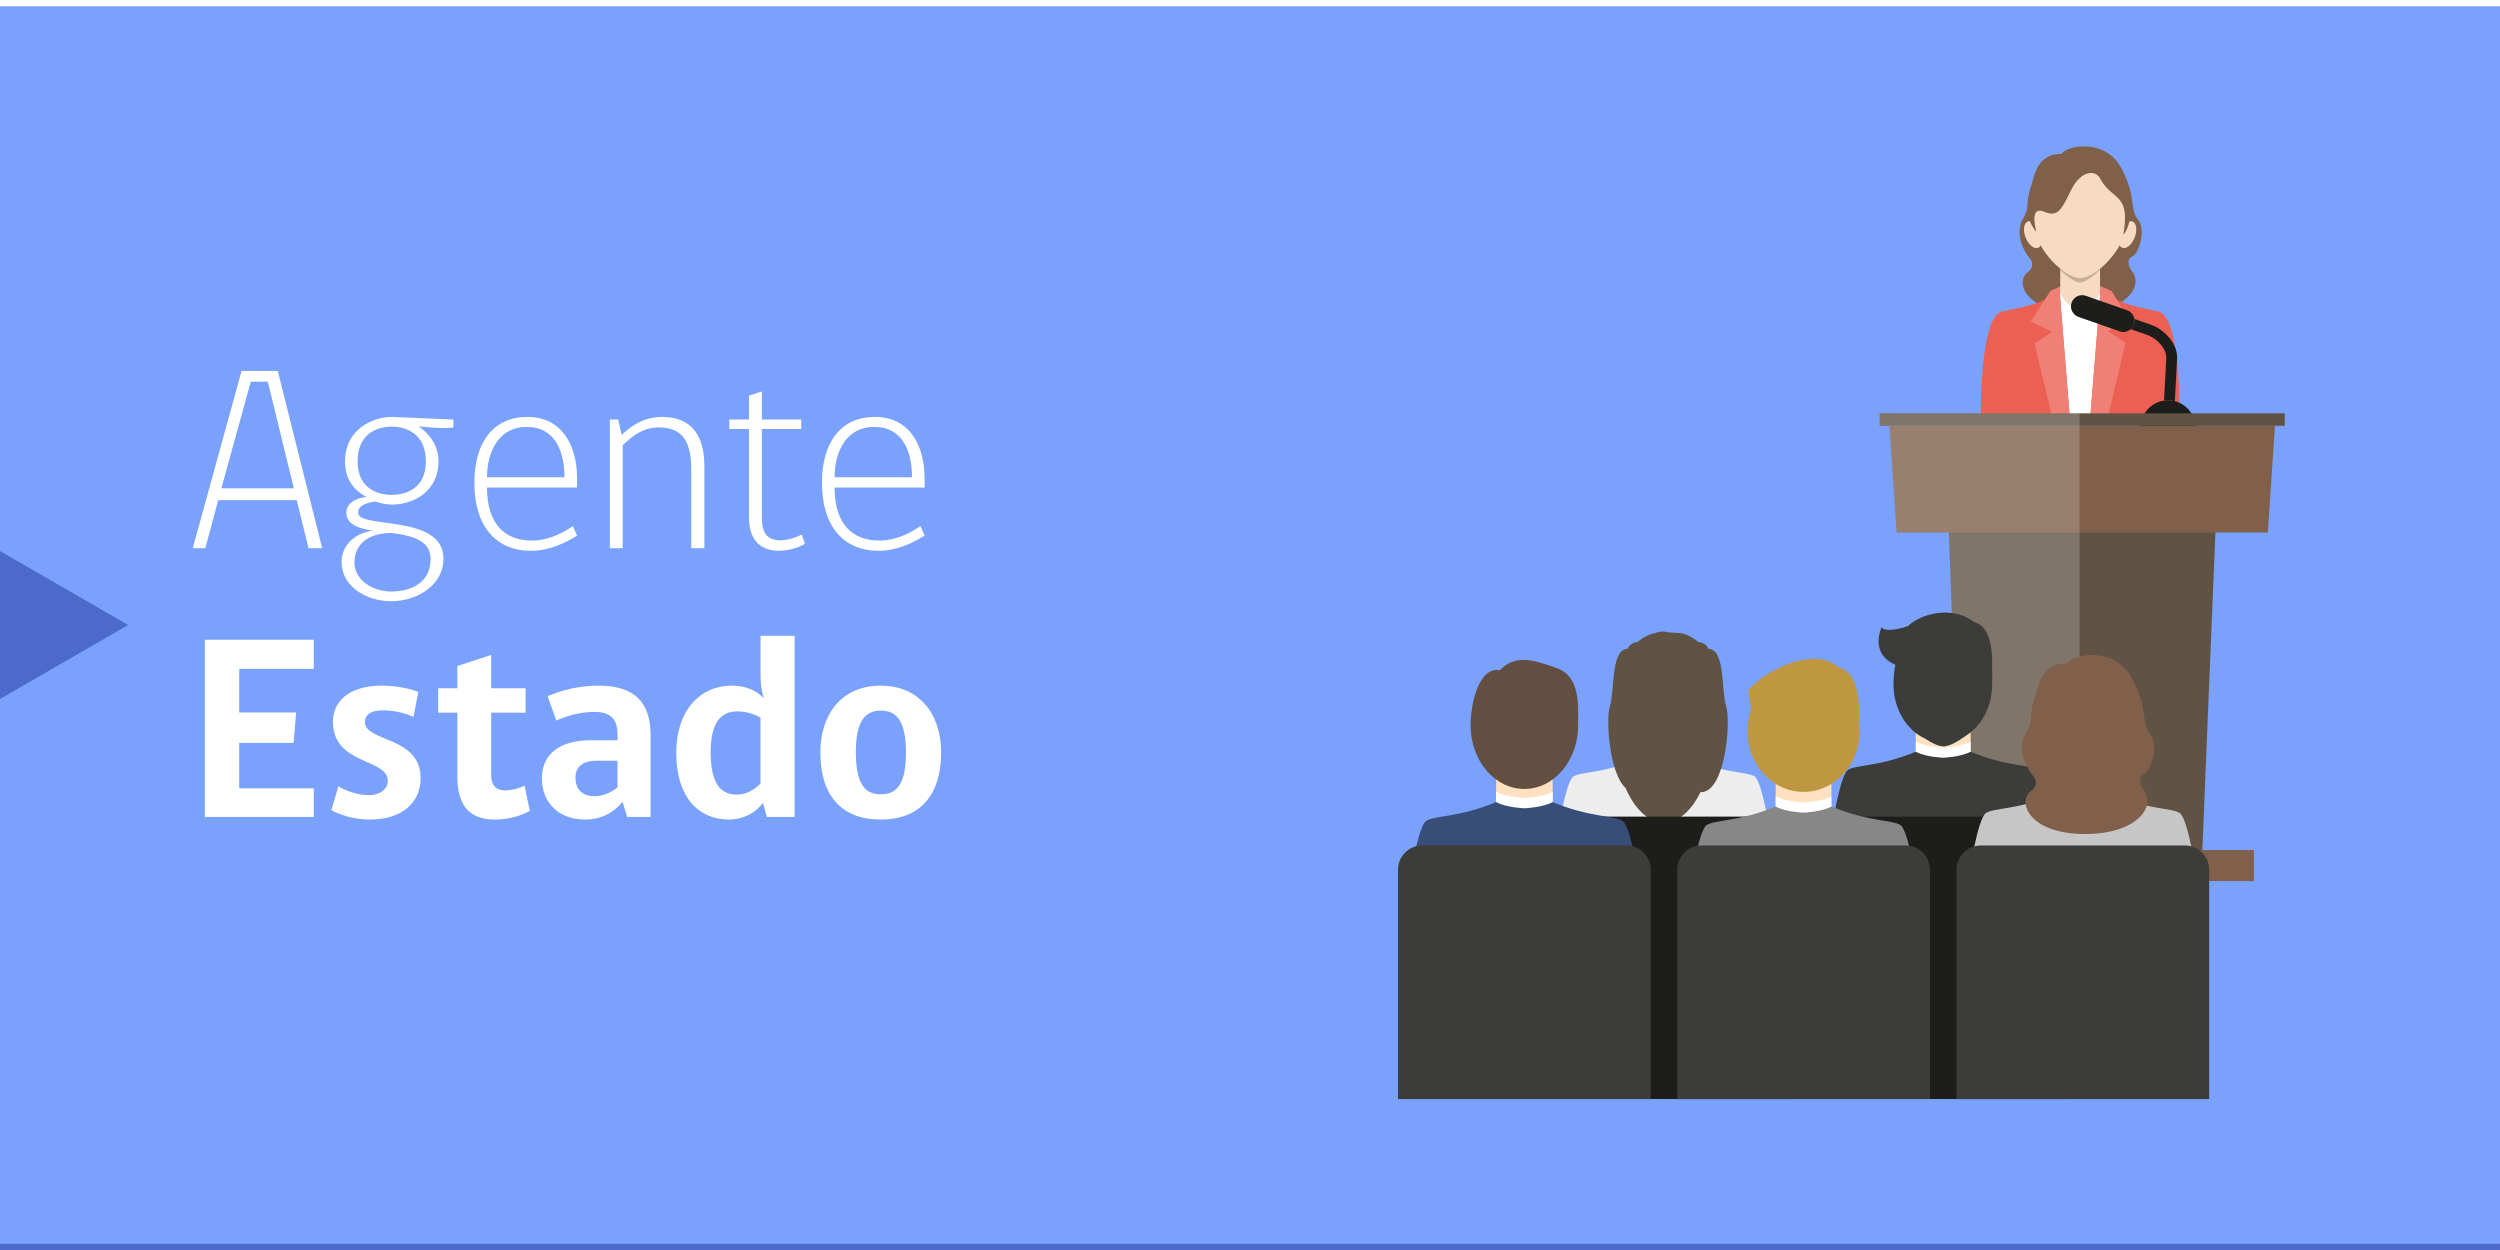<?xml version="1.0" encoding="utf-8"?>
<!-- Generator: Adobe Illustrator 15.1.0, SVG Export Plug-In . SVG Version: 6.00 Build 0)  -->
<!DOCTYPE svg PUBLIC "-//W3C//DTD SVG 1.1//EN" "http://www.w3.org/Graphics/SVG/1.1/DTD/svg11.dtd">
<svg version="1.1" id="Capa_1" xmlns="http://www.w3.org/2000/svg" xmlns:xlink="http://www.w3.org/1999/xlink" x="0px" y="0px" width="400px" height="200px" viewBox="0 0 400 200" enable-background="new 0 0 400 200" xml:space="preserve">
  <rect x="0" y="0" width="400" height="200" fill="#333333" stroke="none"/>
  <rect y="0.122" fill="#7AA2FC" width="400" height="199.756" />
  <path fill="#B7E5C4" d="M1006.056,434.859" />
  <path fill="#B7E5C4" d="M206.057,434.859" />
  <path fill="none" d="M206.057,434.859" />
  <path fill="none" d="M1006.057,434.859" />
  <path fill="none" d="M206.057,434.859" />
  <path fill="none" d="M1006.057,434.859" />
  <path fill="none" d="M206.057,434.859" />
  <path fill="none" d="M1006.057,434.859" />
  <path fill="none" d="M206.057,434.859" />
  <path fill="none" d="M1006.057,434.859" />
  <path fill="none" d="M206.057,434.859" />
  <path fill="none" d="M1006.057,434.859" />
  <path fill="none" d="M206.057,434.859" />
  <path fill="none" d="M1006.057,434.859" />
  <path fill="none" d="M206.057,434.859" />
  <path fill="none" d="M1006.057,434.859" />
  <path fill="none" d="M206.057,434.859" />
  <path fill="none" d="M1006.057,434.859" />
  <path fill="none" d="M206.057,434.859" />
  <path fill="none" d="M1006.057,434.859" />
  <path fill="none" d="M206.057,434.859" />
  <path fill="none" d="M1006.057,434.859" />
  <path fill="none" d="M206.057,434.859" />
  <path fill="none" d="M1006.057,434.859" />
  <path fill="none" d="M206.057,434.859" />
  <path fill="none" d="M1006.057,434.859" />
  <path fill="none" d="M206.057,434.859" />
  <path fill="none" d="M1006.057,434.859" />
  <path fill="none" d="M1006.057,434.859" />
  <path fill="none" d="M206.057,434.859" />
  <polygon fill="#4C6ACC" points="0,88.164 20.5,100 0,111.836 " />
  <rect fill="#FFFFFF" width="400" height="1" />
  <rect y="199" fill="#4C6ACC" width="400" height="1" />
  <g enable-background="new    ">
    <path fill="#FFFFFF" d="M32.856,87.709H30.84l7.813-28.355h5.797l7.099,28.355h-2.185l-1.89-7.688h-12.56L32.856,87.709z
		 M40.124,61.076l-4.705,17.055h11.594l-4.159-17.055H40.124z" />
    <path fill="#FFFFFF" d="M72.549,67.125v1.261c-1.26,0.21-3.613,0.042-5.545-0.168c1.638,1.176,3.15,2.94,3.15,5.629
		c0,4.957-4.243,6.889-7.435,6.889c-0.798,0-1.765-0.168-2.688-0.504c-2.059,0.336-2.73,0.925-2.73,1.807
		c0,2.646,13.652,0.126,13.652,7.352c0,4.242-4.201,6.805-8.359,6.805c-3.865,0-7.939-2.269-7.939-6.259
		c0-2.772,2.226-4.705,5.083-5.041c-2.478-0.294-4.327-1.092-4.327-2.856c0-1.387,1.344-2.353,3.235-2.521
		c-1.933-1.05-3.445-2.73-3.445-5.671c0-5.335,4.663-7.142,7.478-7.142C63.392,66.705,66.878,66.915,72.549,67.125z M62.552,85.272
		c-3.739,0.042-5.839,1.891-5.839,4.705c0,2.94,3.024,4.663,5.881,4.663c3.486,0,6.301-1.639,6.301-5.167
		C68.895,87.079,67.13,85.776,62.552,85.272z M68.139,73.847c0-4.537-3.235-5.587-5.461-5.587c-2.227,0-5.461,1.05-5.461,5.587
		c0,4.242,3.108,5.335,5.461,5.335C65.03,79.182,68.139,78.089,68.139,73.847z" />
    <path fill="#FFFFFF" d="M77.922,78.005c0,5.966,2.982,8.486,7.142,8.486c2.94,0,5.377-1.471,6.595-2.311l0.672,1.512
		c-1.764,1.093-4.327,2.437-7.394,2.437c-5.335,0-9.031-3.654-9.031-10.88c0-6.637,3.15-10.544,8.485-10.544
		c5.587,0,7.939,4.663,7.939,9.83v1.47H77.922z M84.265,68.302c-4.495,0-6.343,4.032-6.343,8.065h12.392
		C90.314,72.334,88.886,68.302,84.265,68.302z" />
    <path fill="#FFFFFF" d="M110.6,87.709V75.148c0-4.326-1.26-6.763-5.209-6.763c-2.521,0-4.369,1.47-5.755,2.856v16.467h-2.059
		V67.125h1.344l0.546,2.479c1.134-1.134,3.318-2.898,6.427-2.898c4.621,0,6.805,2.814,6.805,7.855v13.148H110.6z" />
    <path fill="#FFFFFF" d="M124.668,88.129c-2.353,0-4.831-1.092-4.831-5.377V68.638h-3.15v-1.513h3.15v-3.822l2.059-0.672v4.494
		h6.301v1.513h-6.301v14.114c0,2.604,0.84,3.697,3.024,3.697c1.26,0,2.772-0.589,3.361-0.925l0.504,1.471
		C128.197,87.457,126.306,88.129,124.668,88.129z" />
    <path fill="#FFFFFF" d="M133.529,78.005c0,5.966,2.982,8.486,7.141,8.486c2.94,0,5.377-1.471,6.596-2.311l0.672,1.512
		c-1.765,1.093-4.327,2.437-7.394,2.437c-5.335,0-9.031-3.654-9.031-10.88c0-6.637,3.15-10.544,8.485-10.544
		c5.587,0,7.939,4.663,7.939,9.83v1.47H133.529z M139.872,68.302c-4.495,0-6.343,4.032-6.343,8.065h12.392
		C145.921,72.334,144.493,68.302,139.872,68.302z" />
  </g>
  <g enable-background="new    ">
    <path fill="#FFFFFF" d="M32.772,130.709v-28.355h17.433v4.663h-11.93v6.974h9.116l-0.42,4.873h-8.696v7.267h11.93v4.579H32.772z" />
    <path fill="#FFFFFF" d="M58.393,115.544c0,3.193,8.906,2.227,8.906,8.948c0,3.738-2.772,6.637-8.107,6.637
		c-2.479,0-4.789-0.714-6.175-1.512l1.134-3.823c0.966,0.672,2.982,1.429,4.873,1.429c1.806,0,3.024-1.009,3.024-2.269
		c0-3.697-8.779-2.479-8.779-9.494c0-3.024,2.31-5.755,7.855-5.755c2.143,0,4.369,0.42,5.797,1.009l-0.756,3.99
		c-1.386-0.63-3.15-1.05-4.957-1.05C59.317,113.654,58.393,114.368,58.393,115.544z" />
    <path fill="#FFFFFF" d="M79.226,131.129c-3.655,0-6.049-1.722-6.049-6.889v-10.208H70.11v-3.907h3.066v-3.57l5.419-1.765v5.335
		h5.503v3.907h-5.503v10.082c0,1.428,0.714,2.352,2.185,2.352c1.134,0,2.31-0.336,3.15-0.756l0.84,4.033
		C83.552,130.457,81.41,131.129,79.226,131.129z" />
    <path fill="#FFFFFF" d="M100.352,130.709l-0.756-2.437c-1.05,1.429-3.109,2.856-6.007,2.856c-4.117,0-6.889-2.646-6.889-6.595
		c0-3.823,2.814-6.092,7.771-6.092h4.327v-1.05c0-2.646-1.512-3.486-3.613-3.486c-2.436,0-4.495,0.63-6.175,1.386l-1.386-3.906
		c2.058-0.883,4.873-1.681,8.107-1.681c5.839,0,8.359,2.688,8.359,7.939v13.064H100.352z M98.797,121.72h-3.402
		c-2.269,0-3.319,1.092-3.319,2.646c0,1.89,1.008,3.024,3.066,3.024c1.302,0,2.646-0.588,3.655-1.387V121.72z" />
    <path fill="#FFFFFF" d="M122.191,111.722c-0.336-1.177-0.504-2.227-0.504-3.78v-6.218h5.461v28.985h-4.453l-0.63-2.269
		c-0.84,1.261-2.814,2.688-5.461,2.688c-4.663,0-8.402-3.36-8.402-10.712c0-6.805,3.865-10.712,8.864-10.712
		C119.293,109.705,121.057,110.461,122.191,111.722z M121.687,114.83c-0.84-0.504-2.142-1.008-3.738-1.008
		c-2.604,0-4.243,1.764-4.243,6.553c0,4.915,1.555,6.764,4.159,6.764c1.386,0,2.772-0.673,3.822-1.765V114.83z" />
    <path fill="#FFFFFF" d="M150.584,120.375c0,7.016-3.528,10.754-9.661,10.754c-6.176,0-9.662-3.696-9.662-10.754
		c0-6.049,3.36-10.67,9.662-10.67C147.14,109.705,150.584,114.326,150.584,120.375z M144.955,120.375
		c0-4.957-1.47-6.679-4.032-6.679s-3.991,1.764-3.991,6.679c0,4.789,1.303,6.722,3.991,6.722S144.955,125.29,144.955,120.375z" />
  </g>
  <g>
    <g>
      <path fill="#806049" d="M329.859,24.616c0.78-1.355,6.999-2.551,9.54,2.271c2.542,4.822,1.266,6.511,2.663,8.215
			c1.398,1.702,0.079,5.608-0.895,5.948c-0.971,0.343-0.584,1.694-0.105,2.273c2.023,2.478-0.907,6.653-8.726,6.611
			c-8.362-0.046-10.001-4.901-7.855-6.417c0.697-0.496,0.971-1.446,0.208-2.282c-0.77-0.836-2.53-3.95-0.868-6.504
			C325.481,32.184,324.025,24.614,329.859,24.616" />
      <path fill="#EC6053" d="M335.827,45.602c-0.059,0.096-6.136,0.194-6.203,0.291c-1.909,2.725-6.037,3.223-9.313,3.958
			c-3.26,0.731-3.385,13.918-3.393,16.68h31.814c-0.01-2.762-0.065-15.936-3.396-16.68
			C342.005,49.108,337.638,48.447,335.827,45.602" />
      <path fill="#FFFFFF" d="M336.013,45.874v1.498l-1.554,19.158h-3.31l-1.54-19.049v-1.575c0-0.004,0.01-0.009,0.012-0.013
			c0.064-0.096,6.139-0.193,6.202-0.292C335.888,45.693,335.947,45.784,336.013,45.874" />
      <path fill="#F6DBC2" d="M329.633,39.097v5.229v2.582c1.6,3.266,4.466,3.352,6.372,0v-2.582v-5.229
			C336.005,34.879,329.633,34.879,329.633,39.097" />
      <path fill="#F6DBC2" d="M341.229,35.449c-0.636-0.286-1.532,0.417-2.011,1.571c-0.47,1.156-0.339,2.322,0.299,2.612
			c0.637,0.287,1.538-0.417,2.008-1.572C341.999,36.908,341.864,35.739,341.229,35.449" />
      <path fill="#F6DBC2" d="M324.422,35.449c0.637-0.286,1.533,0.417,2.01,1.571c0.47,1.156,0.342,2.322-0.3,2.612
			c-0.634,0.287-1.536-0.417-2.008-1.572C323.648,36.908,323.784,35.739,324.422,35.449" />
      <g opacity="0.2">
        <g>
          <g>
            <g>
              <g>
                <g>
                  <g>
                    <g>
                      <g>
                        <defs>
                          <rect id="SVGID_1_" x="329.633" y="42.982" width="6.372" height="2.215" />
                        </defs>
                        <clipPath id="SVGID_2_">
                          <use xlink:href="#SVGID_1_" overflow="visible" />
                        </clipPath>
                        <path clip-path="url(#SVGID_2_)" d="M329.633,42.982V43.2c0,0,2.002,1.995,3.161,1.995c1.155,0,3.213-2.018,3.213-2.018
												v-0.191L329.633,42.982L329.633,42.982z" />
                      </g>
                    </g>
                  </g>
                </g>
              </g>
            </g>
          </g>
        </g>
      </g>
      <path fill="#F6DBC2" d="M332.83,44.498c-1.979,0-6.164-3.263-7.455-7.934c-1.308-4.718,1.149-11.492,7.455-11.492
			c6.298,0,8.75,6.771,7.446,11.492C338.989,41.235,334.805,44.498,332.83,44.498" />
      <polygon fill="#F08075" points="331.176,66.528 328.491,66.528 328.306,66.529 325.532,54.956 328.353,53.075 324.907,51.462 
			327.189,47.914 328.076,46.539 329.609,45.849 329.609,47.48 331.152,66.529 		" />
      <polygon fill="#F08075" points="337.258,52.963 340.078,54.848 337.302,66.529 337.124,66.528 334.433,66.528 334.462,66.529 
			336.013,47.372 336.013,45.748 337.889,46.582 338.719,47.985 340.709,51.354 		" />
      <path fill="#80604A" d="M331.3,30.562c-1.542,3.221-2.164,4.172-4.21,3.324c-2.041-0.854-1.655,1.532-1.284,3.234
			c-1.812-2.298-1.599-4.481-1.034-6.699c0.614-2.436,3.729-6.133,6.646-6.066c1.586-0.167,3.988,0.028,6.545,1.872
			c4.457,3.216,2.971,10.438,1.77,11.289c1.162-6.688-1.685-5.327-3.652-8.828C335.436,27.148,332.97,27.055,331.3,30.562" />
      <path fill="#1D1D1B" d="M341.441,51.928c0.109-0.298,0.119-0.607,0.069-0.897l2.658,0.93c1.111,0.393,2.228,1.203,3.016,2.206
			c0.743,0.944,1.217,2.075,1.149,3.22l-0.359,6.8c-0.349-0.091-0.721-0.144-1.097-0.144c-0.216,0-0.428,0.021-0.633,0.052
			l0.361-6.796c0.032-0.69-0.287-1.418-0.789-2.059c-0.594-0.752-1.419-1.356-2.222-1.639l-2.663-0.933
			C341.157,52.47,341.336,52.225,341.441,51.928" />
      <path fill="#1D1D1B" d="M347.976,64.185c1.894,0.489,3.306,2.208,3.306,4.25c0,2.422-1.979,4.398-4.4,4.398
			c-2.424,0-4.397-1.977-4.397-4.398c0-2.204,1.641-4.034,3.765-4.344c0.208-0.027,0.418-0.05,0.633-0.05
			C347.255,64.04,347.624,64.093,347.976,64.185" />
      <path fill="#1D1D1B" d="M331.457,48.424c0.321-0.928,1.351-1.422,2.277-1.095l6.61,2.317c0.631,0.223,1.048,0.77,1.163,1.386
			c0.051,0.292,0.036,0.6-0.068,0.897c-0.103,0.297-0.287,0.542-0.506,0.739c-0.472,0.414-1.144,0.574-1.772,0.354l-6.612-2.32
			C331.623,50.377,331.13,49.35,331.457,48.424" />
    </g>
    <polygon fill="#605343" points="333.302,76.658 332.563,76.658 311.497,76.658 313.776,137.395 332.563,137.395 333.302,137.395 
		352.316,137.395 354.821,76.658 	" />
    <polygon fill="#80604A" points="333.537,136.01 332.328,136.01 305.703,136.01 305.703,140.973 332.328,140.973 333.537,140.973 
		360.618,140.973 360.618,136.01 	" />
    <polygon fill="#80604A" points="333.868,68.121 331.999,68.121 302.324,68.121 303.468,85.202 331.999,85.202 333.868,85.202 
		362.856,85.202 363.994,68.121 	" />
    <polygon fill="#605343" points="333.527,66.131 332.321,66.131 300.752,66.131 300.752,68.121 332.321,68.121 333.527,68.121 
		365.564,68.121 365.564,66.131 	" />
    <g opacity="0.2">
      <g>
        <g>
          <g>
            <g>
              <g>
                <g>
                  <g>
                    <g>
                      <defs>
                        <rect id="SVGID_3_" x="300.752" y="66.131" width="31.979" height="74.842" />
                      </defs>
                      <clipPath id="SVGID_4_">
                        <use xlink:href="#SVGID_3_" overflow="visible" />
                      </clipPath>
                      <polygon clip-path="url(#SVGID_4_)" fill="#FFFFFF" points="332.731,66.131 332.321,66.131 300.752,66.131 
											300.752,68.121 302.324,68.121 303.468,85.202 311.818,85.202 313.726,136.01 305.703,136.01 305.703,140.973 
											332.328,140.973 332.731,140.973 										" />
                    </g>
                  </g>
                </g>
              </g>
            </g>
          </g>
        </g>
      </g>
    </g>
    <path fill="#FFE1C1" d="M270.408,123.468v-5.628c-1.473,0.948-4.172,1.071-4.172,1.071s-2.696-0.122-4.172-1.071v5.628H270.408z" />
    <path fill="#FFFFFF" d="M270.408,124.758v-4.818c-1.473,0.813-4.172,0.918-4.172,0.918s-2.696-0.103-4.172-0.918v4.818H270.408z" />
    <path fill="#EDEDED" d="M280.75,124.246c-1.221-0.813-4.85-0.49-10.342-2.781c-1.473,0.814-4.172,0.915-4.172,0.915
		s-2.696-0.101-4.172-0.915c-5.49,2.293-9.121,1.973-10.342,2.781c-1.219,0.814-2.509,9.225-2.509,9.225h17.021h17.02
		C283.258,133.471,281.973,125.063,280.75,124.246" />
    <path fill="#605343" d="M276.18,112.98c-0.777-2.311-0.098-9.162-2.834-9.162c-0.16-0.537-0.816-1.051-1.606-1.084
		c-1.065-0.893-2.291-1.504-3.482-1.477c-0.308-0.031-0.649-0.051-1.019-0.04c-0.875-0.231-1.678-0.237-2.437,0.095
		c-0.976,0.156-1.954,0.69-2.825,1.422c-0.765,0.057-1.395,0.554-1.554,1.084c-2.735-0.004-2.057,6.852-2.838,9.16
		c-0.669,1.984-0.13,10.67,2.515,13.121c1.451,3.36,3.664,5.502,6.133,5.502c2.308,0,4.388-1.875,5.836-4.859
		c0.037,0.001,0.076,0.002,0.115,0.002C276.107,126.703,276.966,115.293,276.18,112.98" />
    <path fill="#FFE1C1" d="M315.299,122.377v-5.914c-1.551,1.004-4.385,1.122-4.385,1.122s-2.831-0.119-4.383-1.122v5.914H315.299z" />
    <path fill="#FFFFFF" d="M315.299,123.732v-5.062c-1.551,0.854-4.385,0.964-4.385,0.964s-2.831-0.109-4.383-0.964v5.062H315.299z" />
    <path fill="#3C3C3B" d="M326.166,123.195c-1.281-0.854-5.098-0.514-10.868-2.922c-1.552,0.854-4.385,0.965-4.385,0.965
		s-2.832-0.109-4.382-0.965c-5.771,2.408-9.586,2.07-10.869,2.922c-1.283,0.853-2.637,9.693-2.637,9.693h17.889h17.888
		C328.801,132.889,327.449,124.05,326.166,123.195" />
    <path fill="#3C3C3B" d="M318.738,106.833c0.118-3.11-0.381-6.716-2.871-7.295c-3.391-2.667-8.465-1.435-10.622,0.655
		c-2.063,0.67-3.714,0.813-4.204,0.188c0,0-1.766,3.704,1.538,5.641c0.228,0.133,0.452,0.248,0.677,0.346
		c-0.209,1.072-0.304,2.16-0.304,3.097c0,3.981,2.106,7.38,5.076,8.722c1.054,0.703,2.149,1.233,2.919,1.233
		c0.927,0,2.316-0.76,3.548-1.671c0.759-0.465,1.444-1.079,2.036-1.801c0.194-0.217,0.354-0.416,0.461-0.59
		c0.021-0.029,0.042-0.073,0.066-0.121c1.055-1.59,1.688-3.59,1.688-5.771C318.748,108.627,318.771,107.73,318.738,106.833" />
    <path fill="#1D1D1B" d="M286.451,175.846v-41.309c0-2.143-1.734-3.881-3.874-3.881H249.9c-2.143,0-3.877,1.738-3.877,3.881v41.307
		L286.451,175.846L286.451,175.846L286.451,175.846z" />
    <path fill="#1D1D1B" d="M331.131,175.846v-41.309c0-2.143-1.736-3.881-3.876-3.881h-32.681c-2.143,0-3.879,1.738-3.879,3.881
		v41.307L331.131,175.846L331.131,175.846L331.131,175.846z" />
    <path fill="#FFE1C1" d="M337.714,129.26v-6.019c-1.572,1.018-4.456,1.145-4.456,1.145s-2.883-0.125-4.457-1.145v6.019H337.714z" />
    <path fill="#FFFFFF" d="M337.714,130.641v-5.148c-1.572,0.867-4.456,0.979-4.456,0.979s-2.883-0.111-4.457-0.979v5.148H337.714z" />
    <path fill="#C6C6C6" d="M348.769,130.096c-1.305-0.871-5.187-0.527-11.057-2.973c-1.578,0.87-4.461,0.979-4.461,0.979
		s-2.878-0.107-4.456-0.979c-5.874,2.447-9.75,2.104-11.059,2.973c-1.304,0.87-2.681,9.857-2.681,9.857h18.196h18.197
		C351.448,139.953,350.074,130.966,348.769,130.096" />
    <path fill="#80604A" d="M343.04,123.846c1.05-0.369,2.476-4.589,0.961-6.426c-1.511-1.838-0.132-3.665-2.87-8.871
		c-2.741-5.206-9.464-3.916-10.308-2.449c-3.521-0.002-4.583,2.545-5.147,5.276c-0.15,0.339-0.268,0.673-0.346,0.983
		c-0.271,1.061-0.467,2.111-0.432,3.174c-0.155,0.582-0.341,1.095-0.602,1.492c-1.799,2.754,0.107,6.123,0.938,7.021
		c0.826,0.901,0.531,1.93-0.22,2.463c-2.316,1.637-0.545,6.879,8.484,6.932c8.445,0.043,11.611-4.467,9.423-7.143
		C342.409,125.676,341.989,124.216,343.04,123.846" />
    <path fill="#FFE1C1" d="M293.023,131.186v-6.016c-1.573,1.016-4.459,1.141-4.459,1.141s-2.881-0.119-4.453-1.141v6.016H293.023z" />
    <path fill="#FFFFFF" d="M293.023,132.557v-5.145c-1.573,0.865-4.459,0.979-4.459,0.979s-2.881-0.111-4.453-0.979v5.145H293.023z" />
    <path fill="#878787" d="M304.08,132.018c-1.309-0.871-5.186-0.531-11.057-2.974c-1.576,0.872-4.459,0.979-4.459,0.979
		s-2.881-0.106-4.459-0.979c-5.869,2.445-9.75,2.104-11.051,2.974c-1.307,0.871-2.682,9.858-2.682,9.858h18.191h18.192
		C306.765,141.876,305.385,132.887,304.08,132.018" />
    <path fill="#BF9741" d="M297.426,115.416c0.188-3.589-0.305-7.936-3.219-8.616c-4.257-3.756-12.587,1.038-14.533,3.771
		c0.268,0.945,0.401,1.977,0.479,3.082c-0.356,1.048-0.551,2.187-0.551,3.371c0,5.342,4.017,9.678,8.973,9.678
		c4.959,0,8.979-4.336,8.979-9.678C297.551,116.477,297.51,115.941,297.426,115.416" />
    <path fill="#FFE1C1" d="M248.425,130.507v-6.101c-1.603,1.033-4.522,1.16-4.522,1.16s-2.924-0.127-4.521-1.16v6.101H248.425z" />
    <path fill="#FFFFFF" d="M248.425,131.9v-5.219c-1.603,0.881-4.522,0.994-4.522,0.994s-2.924-0.111-4.521-0.994v5.219H248.425z" />
    <path fill="#374E78" d="M259.63,131.35c-1.321-0.885-5.257-0.535-11.205-3.015c-1.603,0.88-4.522,0.992-4.522,0.992
		s-2.924-0.111-4.521-0.992c-5.952,2.479-9.888,2.13-11.209,3.015c-1.323,0.881-2.723,9.996-2.723,9.996h18.448h18.447
		C262.35,141.346,260.956,132.229,259.63,131.35" />
    <path fill="#634E42" d="M252.501,116.064c0,5.617-3.849,10.172-8.601,10.172c-4.75,0-8.604-4.555-8.604-10.172
		c0-3.656,1.384-9.436,4.688-8.83c2.427-2.491,5.074-1.767,8.986-0.387C252.887,108.229,252.501,112.646,252.501,116.064" />
    <path fill="#3C3C3B" d="M264.116,175.846v-36.691c0-2.146-1.735-3.879-3.878-3.879h-32.676c-2.146,0-3.879,1.733-3.879,3.879
		v36.691H264.116z" />
    <path fill="#3C3C3B" d="M308.791,175.846v-36.691c0-2.146-1.734-3.879-3.877-3.879h-32.678c-2.144,0-3.875,1.733-3.875,3.879
		v36.691H308.791z" />
    <path fill="#3C3C3B" d="M353.47,175.846v-36.691c0-2.146-1.735-3.879-3.878-3.879h-32.679c-2.141,0-3.878,1.733-3.878,3.879v36.691
		H353.47z" />
  </g>
</svg>